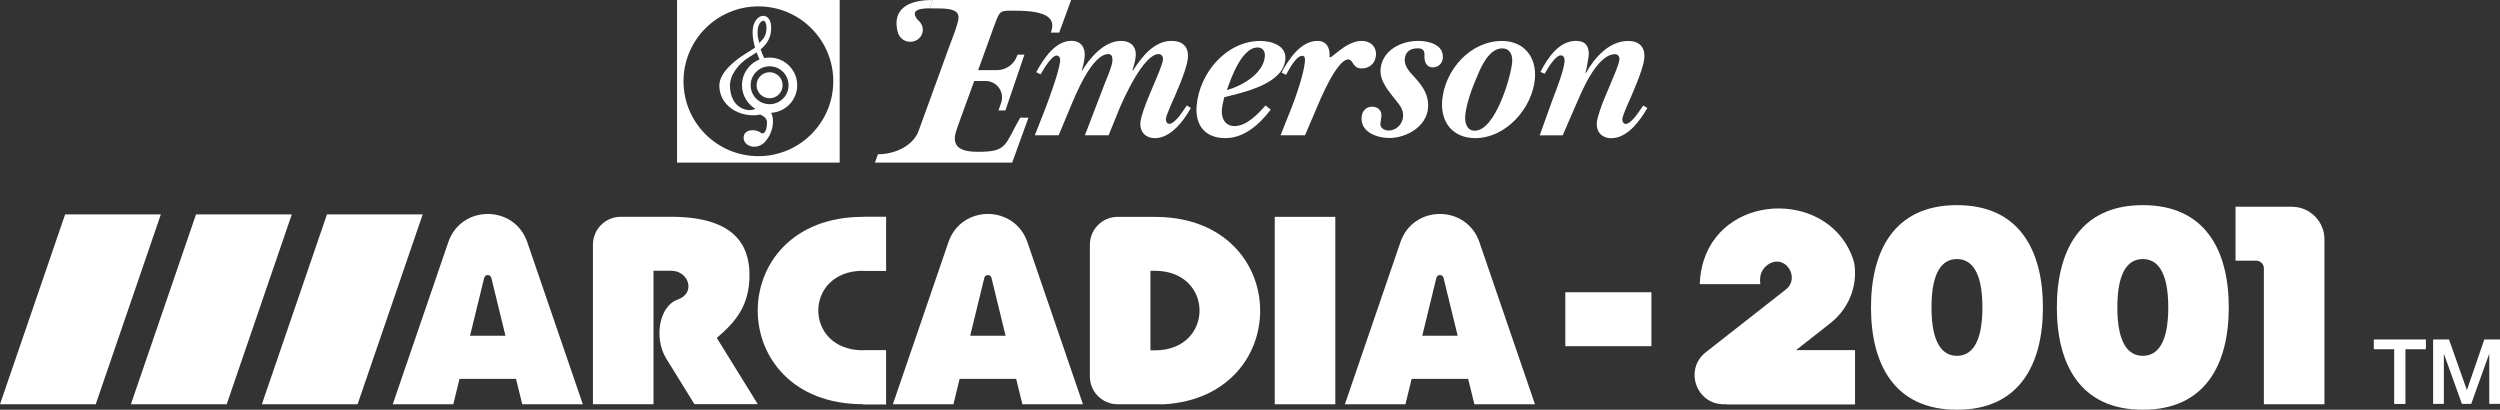 <?xml version="1.0" encoding="UTF-8" standalone="no"?>
<!-- Generator: Adobe Illustrator 26.0.3, SVG Export Plug-In . SVG Version: 6.00 Build 0)  -->

<svg
   version="1.1"
   id="Layer_1"
   x="0px"
   y="0px"
   viewBox="0 0 3839 629.2"
   style="enable-background:new 0 0 3839 629.2;"
   xml:space="preserve"
   sodipodi:docname="logo.svg"
   inkscape:version="1.2.2 (732a01da63, 2022-12-09)"
   xmlns:inkscape="http://www.inkscape.org/namespaces/inkscape"
   xmlns:sodipodi="http://sodipodi.sourceforge.net/DTD/sodipodi-0.dtd"
   xmlns="http://www.w3.org/2000/svg"
   xmlns:svg="http://www.w3.org/2000/svg"><rect x="0" y="0" width="3839" height="629.2" fill="#333333" stroke="none"/><defs
   id="defs115" /><sodipodi:namedview
   id="namedview113"
   pagecolor="#ffffff"
   bordercolor="#111111"
   borderopacity="1"
   inkscape:showpageshadow="0"
   inkscape:pageopacity="0"
   inkscape:pagecheckerboard="1"
   inkscape:deskcolor="#d1d1d1"
   showgrid="false"
   inkscape:zoom="0.31518625"
   inkscape:cx="1348.4091"
   inkscape:cy="314.1"
   inkscape:window-width="1920"
   inkscape:window-height="1009"
   inkscape:window-x="-8"
   inkscape:window-y="-8"
   inkscape:window-maximized="1"
   inkscape:current-layer="g102" />
<style
   type="text/css"
   id="style2">
	.st0{fill:#C70A11;}
	.st1{fill:#2FBB37;}
	.st2{fill:#1E35A0;}
	.st3{fill:#FFFFFF;}
</style>
<g
   id="g110">
	<g
   id="g34"
   style="fill:#ffffff;fill-opacity:1">
		<g
   id="g22"
   style="fill:#ffffff;fill-opacity:1">
			<path
   d="M1432.2,0l-4.5,12.8c15.4,0.8,45.8-3,44.2,15.1c-0.8,9.1-9,29.8-12.5,38.9l-48.7,133.9c-8.1,23-36.2,36.2-62.6,36.2     l-4.5,12.8c0.9,0,210.6,0,210.7,0l25-69h-12.7c-24,41.9-19.4,52.4-63.9,52.4c-17,0-38.3-1.9-36.4-23.4c0.5-6,6.3-20.7,8.4-26.8     l21.3-58.5h17.6c17.2,0,29.3,16.9,23.8,33.2l-4.1,12h10.6l29.2-85.7h-10.6l-0.5,1.5c-4.6,13.4-17.1,22.3-31.2,22.3h-28.8     l25.3-69.8c8.4-22.6,8.3-21.5,31.3-21.5c52.9,0,62.5,13.3,55.1,33.7h12.8L1644.8,0H1432.2z"
   id="path4"
   style="fill:#ffffff;fill-opacity:1" />
			<path
   d="M1605.5,166c6.1-16.1,21.1-57.1,22.5-72.6c0.3-3.4-1-8.1-5.3-8.1c-8.4,0-20.8,22.2-24.7,28.9l-6.8-3.4     c11.2-20.2,28.7-48.1,54.3-48.1c14.1,0,21.3,10.1,20.1,23.9c-0.6,7.4-2.3,14.8-4.5,21.2l0.6,0.7c12.2-20.2,34.2-45.7,59.8-45.7     c14.5,0,23.8,8.4,22.5,23.5c-0.6,7.4-3,14.8-4.9,21.5l0.6,0.7c13.3-20.8,32.2-45.7,59.5-45.7c17.1,0,26.4,9.4,24.9,26.2     c-1,11.1-7.1,27.2-11.4,38l-8.1,19.5c-3,7.1-13.7,29.6-14.3,36.3c-0.3,3,1.7,7.4,5.1,7.4c4.7,0,10.2-5.3,15.2-11.5     c5.1-6.3,9.5-13.5,11.8-16.7l6.4,3.7c-3.5,6-7.6,12.6-12.4,18.9c-11.1,14.6-25.7,27.5-43.1,27.5c-14.1,0-23.3-9.7-22.1-23.9     c0.8-9.4,7.8-27.9,11.7-37.3l8.5-20.2c3.4-8.4,13.9-31.6,14.5-39.3c0.4-4.4-2.3-8.4-6.7-8.4c-23.2,0-54.1,68.9-61.4,86.7     l-15.4,38H1666l30.9-80.6c3.4-8.1,10.6-25.2,11.3-33.3c0.4-5-0.4-10.8-6.1-10.8c-25.5,0-51,63.9-59,83l-17.4,41.7h-36.6     L1605.5,166z"
   id="path6"
   style="fill:#ffffff;fill-opacity:1" />
			<path
   d="M1951.3,168.4c-17.5,22.9-40.8,43.7-69.7,43.7c-30.6,0-46.7-19.2-44-50.1c4.4-50.1,45.6-99.1,97.7-99.1     c17.5,0,40.4,7.1,38.5,28.2c-3.3,38-63.9,50.7-93.8,58.1c-1.6,6.4-3.1,12.8-3.7,19.2c-1.1,13.1,4.9,25.2,19.3,25.2     c18.8,0,35.5-18.1,47.8-31.6L1951.3,168.4z M1942.3,86.7c0.7-7.7-3.2-13.8-11.2-13.8c-24.2,0-40.7,47-47.1,65.5     C1907.2,131.8,1940,113.3,1942.3,86.7z"
   id="path8"
   style="fill:#ffffff;fill-opacity:1" />
			<path
   d="M2004,207.7h-37.6l16.8-42c7.3-18.5,19-52.4,20.7-71.6c0.3-3.7,0.1-8.4-4.3-8.4c-9.4,0-20.7,21.8-24.7,29.2l-7.1-3.4     c11.2-20.5,29.5-48.7,55.4-48.7c13.8,0,19.5,11.1,18.4,23.5c-0.9,9.7,22.9-23.5,49.4-23.5c13.4,0,23.1,8.7,21.9,22.5     c-1.1,12.1-10.1,19.8-21.9,19.8c-14.5,0-12.6-13.8-20.6-13.8c-18.1,0-44.7,65.2-51,80.3L2004,207.7z"
   id="path10"
   style="fill:#ffffff;fill-opacity:1" />
			<path
   d="M2120,106.2c2.6-29.2,31.7-43.4,57.6-43.4c16.5,0,39.8,5.7,38,26.6c-0.7,8.1-7.3,14.1-15.3,14.1     c-10.1,0-13.3-9.1-12.9-17.5c0.4-8.1-1.7-11.8-10.7-11.8c-10.8,0-18.6,5.4-19.5,15.8c-1.1,12.4,8.5,21.5,15.6,29.2     c11.9,13.4,21.8,26.9,20.1,46.7c-2.5,28.9-33.6,46-59.5,46c-18.8,0-44.6-9.1-42.5-32.3c0.8-9.1,6.8-15.8,16.2-15.8     c8.4,0,15,5.7,14.2,14.8l-0.8,5.7l-0.8,5.4c-0.6,7.4,6.8,10.8,12.8,10.8c11.4,0,21-9.7,22-20.8c1-11.4-4.8-17.8-11.2-25.9     C2132.9,140.5,2118.5,124.7,2120,106.2z"
   id="path12"
   style="fill:#ffffff;fill-opacity:1" />
			<path
   d="M2214.6,154.3c4.1-47.1,43.3-91.4,91.7-91.4c34.3,0,53.6,25.2,50.7,58.1c-4,45.4-44.6,91.1-91.6,91.1     C2231.1,212.1,2211.8,187.9,2214.6,154.3z M2268.4,117c-7.5,16.8-16.8,42.3-18.4,60.5c-0.9,10.4,2,23.2,14.8,23.2     c30.9,0,55.2-81.3,57.3-105.2c0.9-10.8-3.2-21.2-15.3-21.2C2286.9,74.3,2274.8,101.5,2268.4,117z"
   id="path14"
   style="fill:#ffffff;fill-opacity:1" />
			<path
   d="M2383.6,154.3c5.7-15.1,17.7-45,19-60.2c0.3-3.7-0.9-9.1-5.6-9.1c-9.1,0-20.6,20.8-25,28.2l-6.5-2.7     c11-21.5,28.4-47.7,54.6-47.7c14.8,0,20.7,8.7,19.5,23.2l-3.3,19.2l-1.6,6.4l0.6,0.7c13.2-23.9,35.9-49.4,64.8-49.4     c17.1,0,26.4,9.4,24.9,26.2c-1,11.1-7.1,27.2-11.4,38l-8.1,19.5c-3,7.1-13.7,29.6-14.3,36.3c-0.3,3,1.7,7.4,5.1,7.4     c9.4,0,22.4-21.8,27-28.2l6.4,3.7c-11.5,19.8-30.6,46.4-55.5,46.4c-14.1,0-23.3-9.7-22.1-23.9c0.8-9.4,7.8-27.9,11.7-37.3     l8.5-20.2c3.4-8.4,13.9-31.6,14.5-39.3c0.4-4.4-2.3-8.4-6.7-8.4c-29.3,0.7-52.7,61.2-61.9,82l-18.5,42.7h-35.3L2383.6,154.3z"
   id="path16"
   style="fill:#ffffff;fill-opacity:1" />
			<ellipse
   cx="1397.8"
   cy="45.8"
   rx="19.3"
   ry="18.4"
   id="ellipse18"
   style="fill:#ffffff;fill-opacity:1" />
			<path
   d="M1427.8,12.8c-9,0-35.9,0.3-15.9,20.6c4.1,4.1-1,10.1-1,10.1l-14.5,2.3l-16.6,6.3c0,0-22.4-52.1,52.6-52.1"
   id="path20"
   style="fill:#ffffff;fill-opacity:1" />
		</g>
		<g
   id="g32"
   style="fill:#ffffff;fill-opacity:1">
			<g
   id="g28"
   style="fill:#ffffff;fill-opacity:1">
				<path
   d="M1181.8,150.9c11,0,20-9,20-20s-8.9-20-20-20s-20,8.9-20,20S1170.8,150.9,1181.8,150.9"
   id="path24"
   style="fill:#ffffff;fill-opacity:1" />
				<path
   d="M1149.5,88.3l3.5-2.2c2.9-1.8,5.9-3.6,8.9-5.7c1.5,4.3,3.1,7.9,4.5,10.9c-15.8,6.2-27,21.6-27,39.5      c0,15.4,8.2,28.8,20.5,36.3c-3.6,2.1-9.6,2.6-15.1,1.2c-18.3-4.9-23.9-22.5-23.9-36.7C1120.8,114.5,1134.7,97.6,1149.5,88.3       M1172.2,31.8c0.4,0,1.6,0,2.8,1.9c0.9,1.4,2,4.2,2,9.3c0,11.4-4.6,16.9-11.1,23c-1.6-6-2.6-10.2-2.6-16.6      C1163.2,37.6,1169,31.8,1172.2,31.8 M1181.8,101.8c16.1,0,29.1,13,29.1,29.1s-13,29.1-29.1,29.1s-29.1-13-29.1-29.1      S1165.8,101.8,1181.8,101.8 M1149.3,176.6c7.8,0.9,13.3,0.5,17.9-0.7c5.5,2.3,10.6,5.9,10.6,11.7c0,12.9-4.1,20.7-10.6,15.6      c-6.4-5.1-25.3-5.5-25.3,8.3s21.6,20.2,34,5s13.3-33.5,8.3-43.2c0-0.1-0.1-0.1-0.1-0.1c22.3-1.2,40.1-19.7,40.1-42.3      c0-23.4-19.1-42.5-42.5-42.5c-2.8,0-5.6,0.3-8.2,0.8c-1.6-3.4-3.6-8-5.5-13.4c8.9-7.4,16.2-17.3,16.2-32.9c0-5.6-1-10-3.1-13.3      c-2.2-3.4-5.3-5.3-9-5.3c-8.1,0-16.4,9.3-16.4,25c0,8.3,1.6,16.5,3.7,23.8c-3.3,2.4-6.8,4.5-10.3,6.7l-3.6,2.2      c-17.3,10.8-40.9,29.5-40.9,49.5C1104.8,157.3,1126,173.8,1149.3,176.6"
   id="path26"
   style="fill:#ffffff;fill-opacity:1" />
			</g>
			<path
   d="M1039.7,0v249.7h249.7V0H1039.7z M1164.6,239.8c-63.5,0-115-51.5-115-115s51.5-115,115-115s115,51.5,115,115     C1279.5,188.3,1228,239.8,1164.6,239.8z"
   id="path30"
   style="fill:#ffffff;fill-opacity:1" />
		</g>
	</g>
	<g
   id="g102">
		<g
   id="g84"
   style="fill:#ffffff;fill-opacity:1">
			<g
   id="g38"
   style="fill:#ffffff;fill-opacity:1">
				<path
   d="M1100.7,518.9c29.3-25.1,50.2-49.5,50.2-96.8c0-46.9-24.3-89.2-120.6-89.2l0,0h-26.8l0,0h-50.2      c-23.6,0-42.8,19.1-42.8,42.8v245h93v-205h26.8l0,0c27.6,0,38.7,34.5,10.4,44.3c-29.3,10.2-36.4,60.2-17.8,90.3l43.4,70.3h97.3      L1100.7,518.9z"
   id="path36"
   style="fill:#ffffff;fill-opacity:1" />
			</g>
			<g
   id="g42"
   style="fill:#ffffff;fill-opacity:1">
				<rect
   x="1957.5"
   y="333"
   width="93"
   height="287.8"
   id="rect40"
   style="fill:#ffffff;fill-opacity:1" />
			</g>
			<g
   id="g46"
   style="fill:#ffffff;fill-opacity:1">
				<path
   d="M2810.9,496.1c27.4-21.5,41.8-56,36.7-90.5c-0.5-2.6-1-4.6-1.4-6c-34.1-106.1-195.9-106-229.9,0.2      c-3.4,10.7-5.6,22.6-6.1,35.6c0,0.5,0.4,0.9,0.9,0.9h92.1c-0.5-3.1-0.6-6.1-0.3-9.1c0.5-10.6,7-18.6,15.4-22.9      c24.7-12.6,46,23,24.1,40.2l-123,96.4c-33.4,26.2-14.9,79.9,27.6,79.9h4.6c0.1,0,0.3-0.1,0.5-0.1l-0.1,0.1h196.6V538h-91      L2810.9,496.1z"
   id="path44"
   style="fill:#ffffff;fill-opacity:1" />
			</g>
			<g
   id="g50"
   style="fill:#ffffff;fill-opacity:1">
				<rect
   x="2403.7"
   y="448.8"
   width="132.2"
   height="82.8"
   id="rect48"
   style="fill:#ffffff;fill-opacity:1" />
			</g>
			<g
   id="g54"
   style="fill:#ffffff;fill-opacity:1">
				<path
   d="M3432.9,317.4v82.9h31.8c6.5,0,11.7,5.3,11.7,11.7v208.8h93V367.5c0-27.6-22.4-50-50-50L3432.9,317.4L3432.9,317.4z"
   id="path52"
   style="fill:#ffffff;fill-opacity:1" />
			</g>
			<g
   id="g58"
   style="fill:#ffffff;fill-opacity:1">
				<path
   d="M1788.3,333.5l-14.8-0.5h-0.1l0,0h-6.8l0,0h-50.2c-23.6,0-42.8,19.1-42.8,42.8v202.3c0,23.6,19.1,42.7,42.8,42.7h72      C1984,608.1,1984,346.2,1788.3,333.5z M1773.4,538L1773.4,538h-6.8V415.8h6.8C1864.9,415.9,1864.9,538,1773.4,538z"
   id="path56"
   style="fill:#ffffff;fill-opacity:1" />
			</g>
			<g
   id="g62"
   style="fill:#ffffff;fill-opacity:1">
				<path
   d="M1325.2,415.8h35.3V333h-35.3c-215.5,0-215.5,287.8,0,287.7v0.1h35.3V538h-35.3v-0.1      C1233.7,537.9,1233.7,415.8,1325.2,415.8z"
   id="path60"
   style="fill:#ffffff;fill-opacity:1" />
			</g>
			<g
   id="g66"
   style="fill:#ffffff;fill-opacity:1">
				<path
   d="M802,620.8h93l-85.3-248.9c-19.8-57.8-101.6-57.8-121.3,0l-85.3,248.9h93l9.5-39h86.8L802,620.8z M721.8,515.6      l21.6-88.5c1.1-6.3,10.1-6.3,11.2,0l21.6,88.5H721.8z"
   id="path64"
   style="fill:#ffffff;fill-opacity:1" />
			</g>
			<g
   id="g70"
   style="fill:#ffffff;fill-opacity:1">
				<path
   d="M1570,620.8h93l-85.3-248.9c-19.8-57.8-101.6-57.8-121.3,0l-85.3,248.9h93l9.5-39h86.8L1570,620.8z M1489.8,515.6      l21.6-88.5c1.1-6.3,10.1-6.3,11.2,0l21.6,88.5H1489.8z"
   id="path68"
   style="fill:#ffffff;fill-opacity:1" />
			</g>
			<g
   id="g74"
   style="fill:#ffffff;fill-opacity:1">
				<path
   d="M2264.1,620.8h93l-85.3-248.9c-19.8-57.8-101.6-57.8-121.3,0l-85.3,248.9h93l9.5-39h86.8L2264.1,620.8z M2184,515.6      l21.6-88.5c1.1-6.3,10.1-6.3,11.2,0l21.6,88.5H2184z"
   id="path72"
   style="fill:#ffffff;fill-opacity:1" />
			</g>
			<g
   id="g78"
   style="fill:#ffffff;fill-opacity:1">
				<path
   d="M3005.1,315c-96.4,0-132,70.3-132,157.1s35.6,157.1,132,157.1s132-70.3,132-157.1S3101.5,315,3005.1,315z M3005.1,546.4      c-21.6,0-39.1-18-39.1-74.3s17.4-74.3,39.1-74.3c21.6,0,39.1,18,39.1,74.3S3026.6,546.4,3005.1,546.4z"
   id="path76"
   style="fill:#ffffff;fill-opacity:1" />
			</g>
			<g
   id="g82"
   style="fill:#ffffff;fill-opacity:1">
				<path
   d="M3290.5,315c-96.4,0-132,70.3-132,157.1s35.6,157.1,132,157.1s132-70.3,132-157.1S3387,315,3290.5,315z M3290.5,546.4      c-21.6,0-39.1-18-39.1-74.3s17.4-74.3,39.1-74.3c21.6,0,39.1,18,39.1,74.3S3312.1,546.4,3290.5,546.4z"
   id="path80"
   style="fill:#ffffff;fill-opacity:1" />
			</g>
		</g>
		<polygon
   points="2848.4,538 2848.4,620.8 2651.9,620.8 2713.9,538   "
   id="polygon86"
   style="fill:#ffffff;fill-opacity:1" />
		<rect
   x="1325.4"
   y="538"
   width="35.3"
   height="82.8"
   id="rect88"
   style="fill:#ffffff;fill-opacity:1" />
		<rect
   x="1325.4"
   y="333"
   width="35.3"
   height="82.8"
   id="rect90"
   style="fill:#ffffff;fill-opacity:1" />
		<g
   id="g100"
   style="fill:#ffffff;fill-opacity:1">
			<g
   id="g98"
   style="fill:#ffffff;fill-opacity:1">
				<polygon
   class="st0"
   points="100,329.2 0,620.8 147,620.8 247,329.2     "
   id="polygon92"
   style="fill:#ffffff;fill-opacity:1" />
				<polygon
   class="st1"
   points="301,329.2 201,620.8 348.1,620.8 448.1,329.2     "
   id="polygon94"
   style="fill:#ffffff;fill-opacity:1" />
				<polygon
   class="st2"
   points="502.1,329.2 402.1,620.8 549.1,620.8 649.1,329.2     "
   id="polygon96"
   style="fill:#ffffff;fill-opacity:1" />
			</g>
		</g>
	</g>
	<g
   id="g108"
   style="fill:#ffffff;fill-opacity:1">
		<path
   d="M3645.1,521.3h80.1v15h-31.4v84h-17.3v-84h-31.3v-15H3645.1z"
   id="path104"
   style="fill:#ffffff;fill-opacity:1" />
		<path
   d="M3736.3,521.3h24.4l27.3,77.4h0.3l26.6-77.4h24.1v98.9h-16.5v-76.3h-0.3l-27.4,76.3h-14.3l-27.4-76.3h-0.3v76.3h-16.5    L3736.3,521.3L3736.3,521.3z"
   id="path106"
   style="fill:#ffffff;fill-opacity:1" />
	</g>
</g>
</svg>
